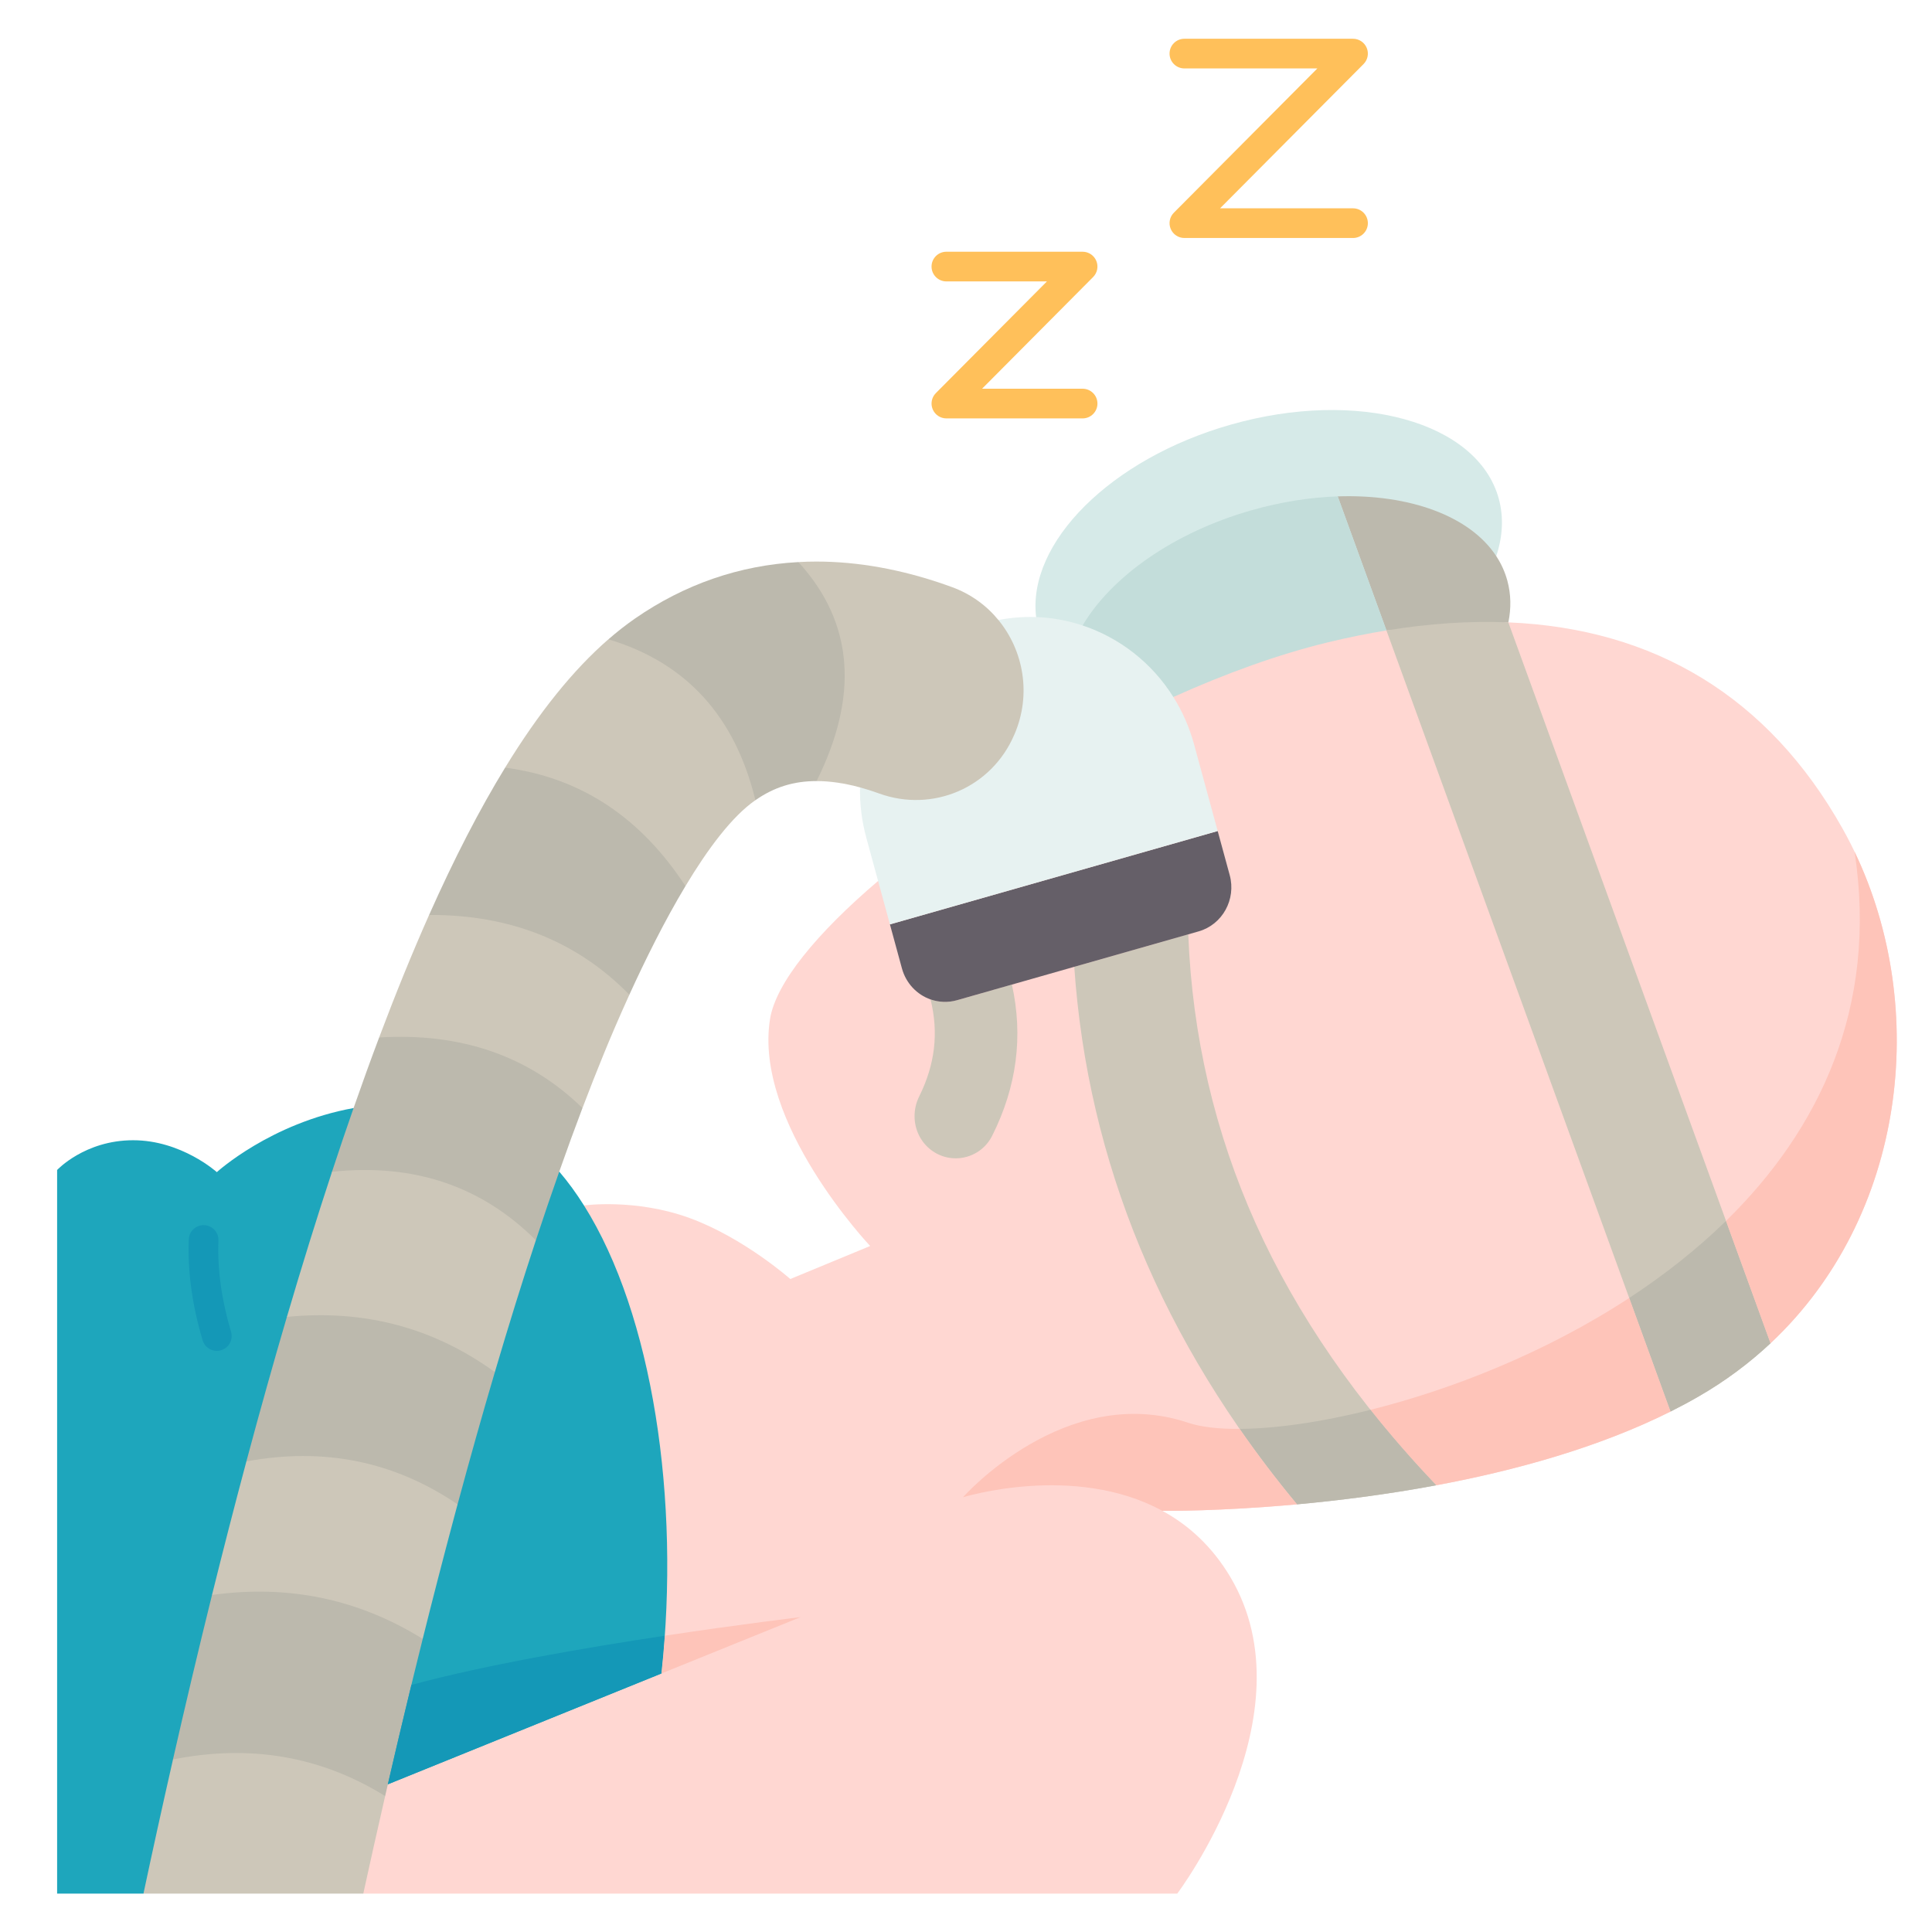 <?xml version="1.0" encoding="UTF-8"?>
<svg xmlns="http://www.w3.org/2000/svg" xmlns:xlink="http://www.w3.org/1999/xlink" width="1080" zoomAndPan="magnify" viewBox="0 0 810 810" height="1080" preserveAspectRatio="xMidYMid meet" version="1.0">
  <defs>
    <clipPath id="1151050d4d">
      <path d="M 23 464 L 234 464 L 234 793.949 L 23 793.949 Z M 23 464 " clip-rule="nonzero"></path>
    </clipPath>
    <clipPath id="549b620e7f">
      <path d="M 135 260 L 796 260 L 796 793.949 L 135 793.949 Z M 135 260 " clip-rule="nonzero"></path>
    </clipPath>
    <clipPath id="11130dd7ed">
      <path d="M 60 734 L 162 734 L 162 793.949 L 60 793.949 Z M 60 734 " clip-rule="nonzero"></path>
    </clipPath>
    <clipPath id="0bcd0c63d5">
      <path d="M 490 16.199 L 574 16.199 L 574 100 L 490 100 Z M 490 16.199 " clip-rule="nonzero"></path>
    </clipPath>
  </defs>
  <rect x="-81" width="972" fill="#ffffff" y="-81" height="972" fill-opacity="1"></rect>
  <rect x="-81" width="972" fill="#ffffff" y="-81" height="972" fill-opacity="1"></rect>
  <path fill="#d6eae8" d="M 628.375 209.105 C 619.559 176.773 569.223 162.867 515.949 178.047 C 465.582 192.387 430.625 227.598 434.406 258.707 C 508.129 390.609 571.848 373.465 627.305 233.152 C 630.008 225.047 630.492 216.898 628.375 209.105 Z M 628.375 209.105 " fill-opacity="1" fill-rule="nonzero"></path>
  <path fill="#bcb9ad" d="M 631.953 243.418 C 633.508 249.109 633.602 255.004 632.387 260.93 C 622.879 282.543 605.836 283.68 581.273 264.32 L 560.844 208.109 C 590.945 207.102 616.262 216.309 627.305 233.152 C 629.387 236.309 630.941 239.73 631.953 243.418 Z M 631.953 243.418 " fill-opacity="1" fill-rule="nonzero"></path>
  <path fill="#c3ddda" d="M 560.844 208.109 C 549.336 208.5 537.129 210.398 524.75 213.914 C 491.895 223.262 465.895 241.906 453.891 262.234 C 450.242 286.633 458.348 302.648 491.941 292.238 L 491.957 292.223 L 581.273 264.32 Z M 560.844 208.109 " fill-opacity="1" fill-rule="nonzero"></path>
  <g clip-path="url(#1151050d4d)">
    <path fill="#1ea6bc" d="M 90.906 491.426 C 90.906 491.426 76.117 478.051 55.824 478.051 C 35.531 478.051 23.945 490.523 23.945 490.523 L 23.945 793.902 L 60.148 793.902 C 208.648 709.488 316.938 616.516 148.238 464.551 C 113.406 470.863 90.906 491.426 90.906 491.426 Z M 90.906 491.426 " fill-opacity="1" fill-rule="nonzero"></path>
  </g>
  <path fill="#1ea6bc" d="M 244.836 505.391 C 241.617 500.273 238.195 495.562 234.539 491.285 L 234.449 491.254 C 71.809 445.742 -0.035 702.57 162.605 748.082 C 214.133 763.48 253.91 751.566 277.32 701.609 C 318.797 624.137 310.609 558.117 244.836 505.391 Z M 244.836 505.391 " fill-opacity="1" fill-rule="nonzero"></path>
  <g clip-path="url(#549b620e7f)">
    <path fill="#ffd7d2" d="M 772.523 347.434 C 741.395 292.02 693.531 263.496 632.387 260.93 L 632.387 260.945 L 581.273 264.32 C 573.234 265.625 565.008 267.289 556.629 269.328 C 535.977 274.336 513.941 282.316 491.957 292.223 L 491.941 292.238 L 368.145 369.348 C 342.52 391.172 325.258 412.09 322.832 427.27 C 315.898 470.77 364.82 522.391 364.82 522.391 L 331.34 536.234 C 331.34 536.234 311.793 518.922 289.074 510.648 C 266.371 502.375 244.836 505.391 244.836 505.391 C 273.711 551.258 285.234 628.898 277.32 701.609 L 162.605 748.082 C 126.035 753.273 131.383 771.219 152.312 793.902 L 493.574 793.902 C 493.574 793.902 550.113 718.949 515.871 661.25 C 508.129 648.184 498.145 639.32 487.336 633.426 C 488.316 633.441 511.207 633.672 543.785 630.703 C 549.719 597.027 571.625 599.977 602.16 622.707 C 635.031 616.582 670.129 606.938 700.371 591.805 L 742.297 563.172 C 801.93 507.258 809.953 414.082 772.523 347.434 Z M 772.523 347.434 " fill-opacity="1" fill-rule="nonzero"></path>
  </g>
  <path fill="#cdc7b9" d="M 632.387 260.93 L 632.387 260.945 L 742.297 563.172 C 733.402 571.508 723.355 579.02 712.129 585.492 C 708.305 587.699 704.383 589.797 700.371 591.805 L 581.273 264.32 C 599.203 261.395 616.246 260.262 632.387 260.93 Z M 632.387 260.93 " fill-opacity="1" fill-rule="nonzero"></path>
  <path fill="#cdc7b9" d="M 424.25 412.789 C 429.055 434.422 426.305 455.605 415.992 476.137 C 411.156 485.797 398.906 488.609 390.367 482.141 C 385.844 478.703 383.434 473.414 383.434 467.973 C 383.434 465.172 384.055 462.324 385.375 459.684 C 392.031 446.258 393.602 433.023 390.133 419.012 C 393.602 420.223 397.457 420.426 401.254 419.336 Z M 424.25 412.789 " fill-opacity="1" fill-rule="nonzero"></path>
  <path fill="#cdc7b9" d="M 602.16 622.707 C 581.18 626.629 561.105 629.117 543.785 630.703 C 487.305 562.645 456.02 487.148 450.391 405.34 L 498.191 391.73 C 499.84 434.191 509.34 474.895 526.492 513.043 C 543.691 551.289 569.113 588.086 602.16 622.707 Z M 602.16 622.707 " fill-opacity="1" fill-rule="nonzero"></path>
  <path fill="#655f68" d="M 515.559 366.875 C 518.344 377.078 512.496 387.656 502.531 390.484 L 498.191 391.73 L 450.391 405.34 L 424.25 412.789 L 401.254 419.336 C 397.457 420.426 393.602 420.223 390.133 419.012 C 384.488 417.035 379.871 412.324 378.145 406.023 L 373.105 387.547 L 373.121 387.547 L 510.523 348.414 Z M 515.559 366.875 " fill-opacity="1" fill-rule="nonzero"></path>
  <path fill="#e7f2f1" d="M 500.602 312.02 C 498.641 304.836 495.703 298.211 491.941 292.238 C 482.969 277.898 469.391 267.383 453.891 262.234 C 447.652 260.152 441.09 258.938 434.406 258.707 C 429.195 258.52 423.91 258.922 418.605 259.949 L 418.59 259.949 L 360.574 330.125 C 360.434 337.062 361.273 344.121 363.188 351.152 L 368.145 369.348 L 373.105 387.547 L 373.121 387.547 L 510.523 348.414 Z M 500.602 312.02 " fill-opacity="1" fill-rule="nonzero"></path>
  <path fill="#bcb9ad" d="M 177.223 687.113 C 171.969 708.219 167.07 728.688 162.605 748.082 C 162.219 749.73 161.844 751.379 161.473 753.012 C 122.707 769.695 89.66 774.113 72.523 737.66 C 77.469 715.902 82.945 692.699 88.883 668.699 C 139.535 623.102 165.781 636.613 177.223 687.113 Z M 177.223 687.113 " fill-opacity="1" fill-rule="nonzero"></path>
  <path fill="#bcb9ad" d="M 207.469 575.258 C 202.258 592.91 197.051 611.402 191.84 630.703 C 156.605 647.387 126.051 645.66 103.297 612.707 C 108.941 591.617 114.605 571.414 120.281 552.113 C 152.043 521.172 180.863 518.77 207.469 575.258 Z M 207.469 575.258 " fill-opacity="1" fill-rule="nonzero"></path>
  <path fill="#bcb9ad" d="M 244.199 464.551 C 240.965 473.09 237.699 482 234.449 491.254 C 231.199 500.477 227.934 510.059 224.668 519.98 C 174.289 544.805 142.18 541.449 139.188 491.285 C 142.188 482.109 145.223 473.199 148.238 464.551 C 151.816 454.316 155.375 444.457 158.953 434.969 C 206.48 404.98 234.098 416.516 244.199 464.551 Z M 244.199 464.551 " fill-opacity="1" fill-rule="nonzero"></path>
  <path fill="#bcb9ad" d="M 287.379 371.48 L 287.395 371.48 C 278.547 386.195 270.398 402.711 263.867 417.035 C 232.047 430.484 202.031 426.758 179.898 383.598 C 190.457 359.895 201.047 339.348 211.777 321.836 C 262.023 304.652 287.691 320.84 287.379 371.48 Z M 287.379 371.48 " fill-opacity="1" fill-rule="nonzero"></path>
  <path fill="#bcb9ad" d="M 334.73 235.656 C 393.816 272.594 387.727 300.836 342.363 327.465 C 332.723 327.465 324.574 330.016 316.707 335.477 C 288.238 319.66 267.848 297.031 255.082 268.035 C 258.754 264.832 262.469 261.941 266.199 259.344 C 286.992 244.941 310.02 236.992 334.73 235.656 Z M 334.73 235.656 " fill-opacity="1" fill-rule="nonzero"></path>
  <path fill="#cdc7b9" d="M 418.59 259.949 C 429.148 272.812 432.461 291.133 425.387 307.711 L 425.23 308.055 C 415.73 330.312 390.973 340.793 368.582 332.676 C 365.844 331.68 363.172 330.824 360.574 330.125 C 354.105 328.367 348.023 327.465 342.363 327.465 C 359.984 292.004 358.148 261.242 334.73 235.656 C 337.25 235.5 339.77 235.438 342.316 235.438 C 359.625 235.438 377.695 238.672 396.059 245.051 C 397.117 245.406 398.172 245.797 399.23 246.184 C 407.066 249.062 413.645 253.898 418.59 259.949 Z M 418.59 259.949 " fill-opacity="1" fill-rule="nonzero"></path>
  <path fill="#cdc7b9" d="M 255.082 268.035 C 288.234 277.961 308.293 300.902 316.707 335.477 C 306.926 342.258 296.773 355.848 287.395 371.48 L 287.379 371.48 C 269 343.344 244.215 326.098 211.777 321.836 C 225.91 298.738 240.262 280.914 255.066 268.035 Z M 255.082 268.035 " fill-opacity="1" fill-rule="nonzero"></path>
  <path fill="#cdc7b9" d="M 263.867 417.035 C 259.469 426.695 255.797 435.34 253.168 441.781 C 250.184 449.059 247.199 456.648 244.199 464.551 C 221.758 442.715 193.348 432.867 158.953 434.969 C 165.949 416.383 172.945 399.242 179.898 383.598 C 213.922 383.457 241.895 394.609 263.867 417.035 Z M 263.867 417.035 " fill-opacity="1" fill-rule="nonzero"></path>
  <path fill="#cdc7b9" d="M 224.668 519.98 C 218.945 537.355 213.207 555.801 207.469 575.258 C 181.781 556.625 152.715 548.91 120.281 552.113 C 126.578 530.711 132.875 510.43 139.188 491.285 C 173.508 487.613 201.934 497.305 224.668 519.98 Z M 224.668 519.98 " fill-opacity="1" fill-rule="nonzero"></path>
  <path fill="#cdc7b9" d="M 191.84 630.703 C 191.391 632.383 190.938 634.062 190.488 635.758 C 185.84 653.129 181.406 670.316 177.223 687.113 C 150.742 670.66 121.383 664.188 88.883 668.699 C 93.426 650.395 98.23 631.621 103.297 612.707 C 135.719 606.703 165.234 612.629 191.84 630.703 Z M 191.84 630.703 " fill-opacity="1" fill-rule="nonzero"></path>
  <g clip-path="url(#11130dd7ed)">
    <path fill="#cdc7b9" d="M 161.473 753.012 C 158.191 767.336 155.125 781.023 152.312 793.902 L 60.148 793.902 C 63.785 776.762 67.938 757.848 72.523 737.66 C 104.914 731.207 134.57 736.324 161.473 753.012 Z M 161.473 753.012 " fill-opacity="1" fill-rule="nonzero"></path>
  </g>
  <path fill="#1498b7" d="M 172.48 706.414 C 202.957 698.125 244.977 690.879 278.734 685.777 C 278.359 691.066 277.895 696.352 277.32 701.609 L 162.605 748.082 C 165.699 734.66 168.996 720.723 172.48 706.414 Z M 172.48 706.414 " fill-opacity="1" fill-rule="nonzero"></path>
  <path fill="#fec4b9" d="M 335.602 678 L 277.32 701.609 C 277.895 696.352 278.359 691.066 278.734 685.777 C 310.922 680.91 335.602 678 335.602 678 Z M 335.602 678 " fill-opacity="1" fill-rule="nonzero"></path>
  <path fill="#bcb9ad" d="M 723.637 511.879 L 742.297 563.172 C 733.402 571.508 723.355 579.02 712.129 585.492 C 708.305 587.699 704.383 589.797 700.371 591.805 L 683.051 544.18 C 697.527 534.711 711.289 523.945 723.637 511.879 Z M 723.637 511.879 " fill-opacity="1" fill-rule="nonzero"></path>
  <path fill="#fec4b9" d="M 683.051 544.18 L 700.371 591.805 C 670.129 606.938 635.031 616.582 602.16 622.707 C 592.285 612.352 583.078 601.789 574.574 591.074 C 608.613 582.566 647.953 567.137 683.051 544.18 Z M 683.051 544.18 " fill-opacity="1" fill-rule="nonzero"></path>
  <path fill="#bcb9ad" d="M 574.574 591.074 C 583.078 601.789 592.285 612.352 602.16 622.707 C 581.18 626.629 561.105 629.117 543.785 630.703 C 535.168 620.328 527.145 609.785 519.727 599.066 C 534.438 598.977 553.488 596.363 574.574 591.074 Z M 574.574 591.074 " fill-opacity="1" fill-rule="nonzero"></path>
  <path fill="#fec4b9" d="M 519.727 599.066 C 527.145 609.785 535.168 620.328 543.785 630.703 C 511.207 633.672 488.316 633.441 487.336 633.426 C 450.359 613.254 403.711 627.75 403.711 627.75 C 403.711 627.75 446.582 579.191 498.191 596.516 C 503.43 598.273 510.77 599.145 519.727 599.066 Z M 519.727 599.066 " fill-opacity="1" fill-rule="nonzero"></path>
  <path fill="#fec4b9" d="M 723.637 511.879 C 762.496 473.852 787.484 422.695 777.547 357.109 C 809.082 422.852 799.098 509.918 742.297 563.172 Z M 723.637 511.879 " fill-opacity="1" fill-rule="nonzero"></path>
  <path fill="#1498b7" d="M 91.582 520.125 C 91.723 516.691 89.055 513.797 85.621 513.652 C 82.16 513.52 79.293 516.184 79.152 519.617 C 78.609 532.934 80.559 547.164 84.945 561.91 C 85.746 564.613 88.223 566.363 90.902 566.363 C 91.488 566.363 92.086 566.277 92.68 566.102 C 95.973 565.121 97.848 561.66 96.867 558.367 C 92.875 544.934 91.098 532.066 91.582 520.125 Z M 91.582 520.125 " fill-opacity="1" fill-rule="nonzero"></path>
  <path fill="#ffc05a" d="M 453.891 162.977 L 411.734 162.977 L 458.301 116.148 C 460.07 114.363 460.598 111.691 459.633 109.371 C 458.668 107.051 456.402 105.539 453.891 105.539 L 396.773 105.539 C 393.34 105.539 390.555 108.324 390.555 111.762 C 390.555 115.195 393.34 117.984 396.773 117.984 L 438.93 117.984 L 392.363 164.812 C 390.59 166.594 390.066 169.266 391.031 171.586 C 391.996 173.906 394.262 175.418 396.773 175.418 L 453.891 175.418 C 457.324 175.418 460.109 172.633 460.109 169.199 C 460.109 165.762 457.324 162.977 453.891 162.977 Z M 453.891 162.977 " fill-opacity="1" fill-rule="nonzero"></path>
  <g clip-path="url(#0bcd0c63d5)">
    <path fill="#ffc05a" d="M 567.266 87.34 L 511.516 87.34 L 571.676 26.855 C 573.445 25.074 573.973 22.402 573.008 20.082 C 572.043 17.762 569.777 16.25 567.266 16.25 L 496.559 16.25 C 493.125 16.25 490.34 19.035 490.34 22.469 C 490.34 25.906 493.125 28.691 496.559 28.691 L 552.305 28.691 L 492.148 89.176 C 490.375 90.957 489.852 93.629 490.816 95.949 C 491.781 98.27 494.047 99.781 496.559 99.781 L 567.266 99.781 C 570.699 99.781 573.484 96.996 573.484 93.562 C 573.484 90.125 570.699 87.34 567.266 87.34 Z M 567.266 87.34 " fill-opacity="1" fill-rule="nonzero"></path>
  </g>
</svg>
